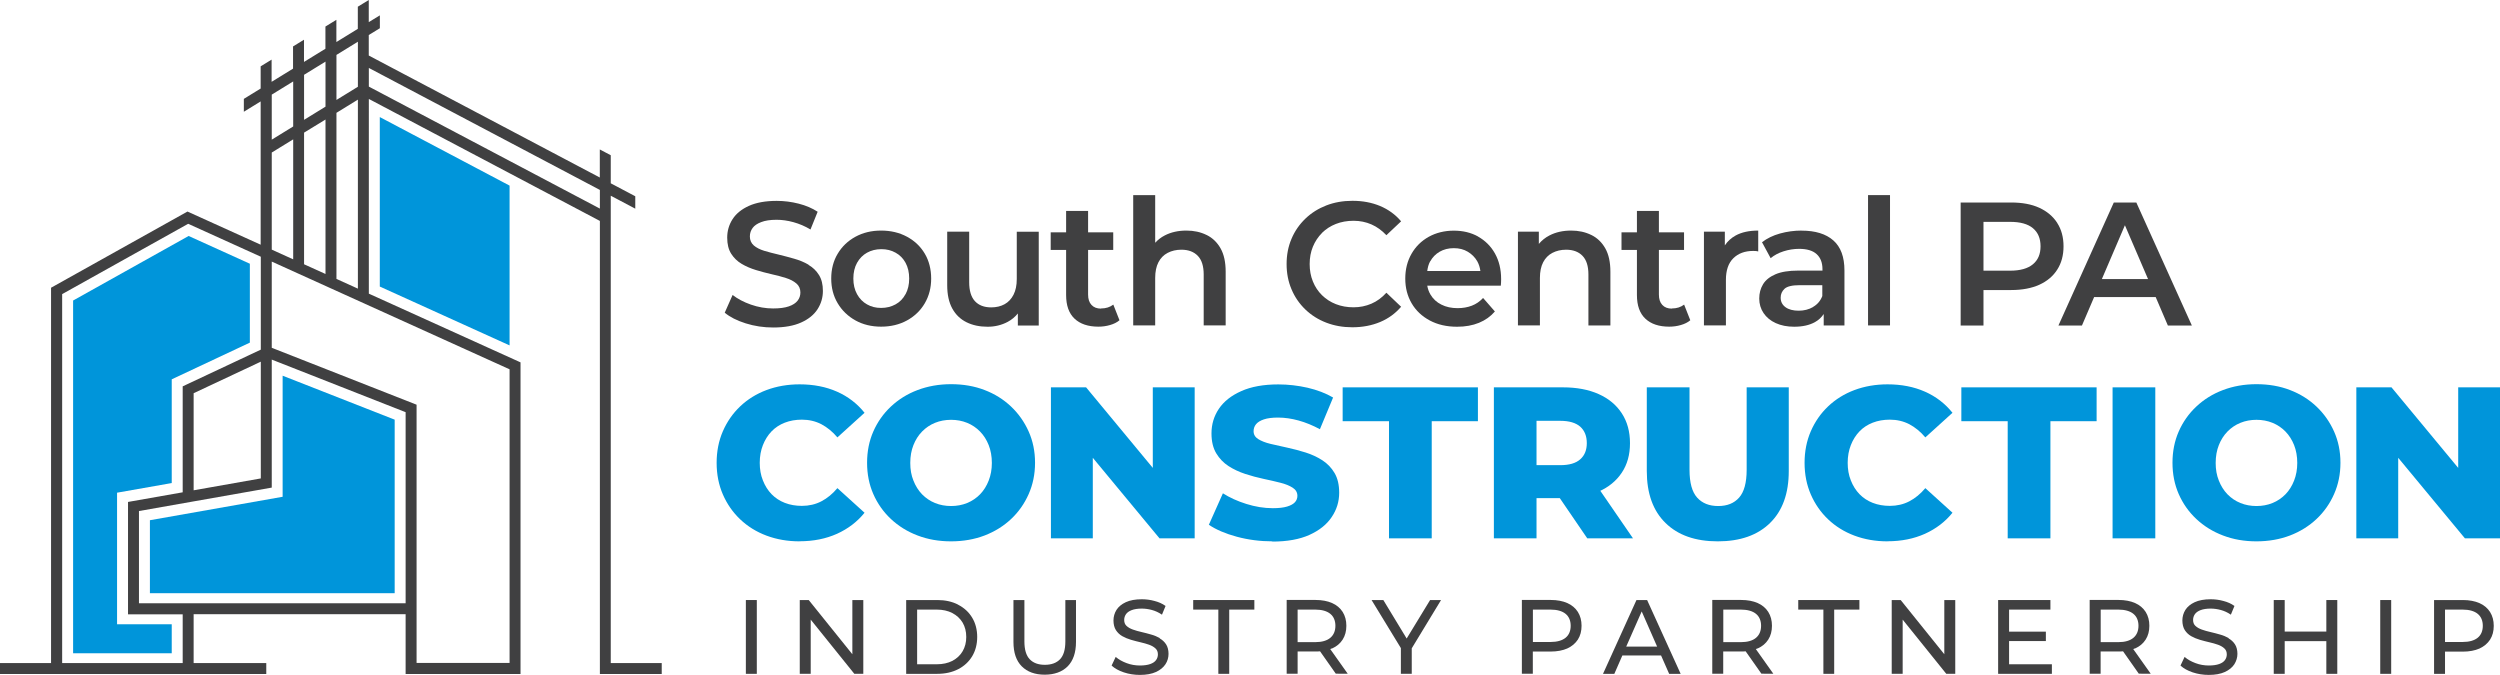 <?xml version="1.0" encoding="UTF-8"?> <svg xmlns="http://www.w3.org/2000/svg" id="Layer_2" data-name="Layer 2" viewBox="0 0 324.19 87.49"><defs><style> .cls-1 { fill: #0095da; } .cls-2 { fill: #404041; } </style></defs><g id="Layer_1-2" data-name="Layer 1"><g><g><path class="cls-2" d="M79.2,85.98v-33.8h0v-26.8l3.18,1.68v-1.61l-3.18-1.68v-3.64l-1.42-.75v3.64l-29.96-15.82v-2.66l1.44-.88v-1.67l-1.44.88V0l-1.42.87v2.87l-2.78,1.71v-2.88l-1.42.87v2.88l-2.78,1.71v-2.88l-1.42.87v2.88l-2.78,1.71v-2.88l-1.42.87v2.88l-2.18,1.34v1.67l2.18-1.34v18.58l-9.49-4.3-17.69,9.88v48.67H0v1.42h34.53v-1.42h-9.42v-6.33h27.49v7.75h14.9v-40.41l-19.67-8.91V12.83l29.96,15.82v58.75h8.02v-1.42h-6.6ZM43.63,7.12l2.78-1.71v5.84l-2.78,1.71v-5.84ZM43.63,14.63l2.78-1.71v24.51l-2.78-1.26V14.63ZM39.43,9.7l2.78-1.71v5.84l-2.78,1.71v-5.84ZM39.43,17.2l2.78-1.7v20.03l-2.78-1.26v-17.07ZM35.24,12.27l2.78-1.71v5.84l-2.78,1.71v-5.84ZM35.24,19.78l2.78-1.71v15.56l-2.78-1.26v-12.59ZM23.69,85.98h-15.63v-47.84l16.34-9.12,9.42,4.27v12.05l-10.13,4.76v13.74l-7.09,1.25v14.57h7.09v6.33ZM33.82,46.9v15.14l-8.71,1.54v-12.59l8.71-4.09ZM52.6,78.23H18.02v-11.96l17.22-3.04v-16.6l17.36,6.82v24.78ZM66.08,47.9v38.07h-12.06v-33.49l-18.78-7.38v-11.18l30.84,13.97ZM77.79,27.05l-29.96-15.82v-2.42l29.96,15.82v2.42Z"></path><polygon class="cls-1" points="19.44 76.92 51.18 76.92 51.18 54.42 36.65 48.72 36.65 64.42 19.44 67.46 19.44 76.92"></polygon><polygon class="cls-1" points="15.18 63.89 22.27 62.64 22.27 49.19 32.4 44.43 32.4 34.2 24.46 30.6 9.48 38.97 9.48 84.71 22.27 84.71 22.27 80.95 15.18 80.95 15.18 63.89"></polygon><polygon class="cls-1" points="66.08 44.79 66.08 24.07 49.25 15.18 49.25 37.16 66.08 44.79"></polygon></g><g><path class="cls-1" d="M103.69,70.2c-1.55,0-2.98-.25-4.29-.74-1.31-.49-2.45-1.2-3.41-2.11-.96-.91-1.71-1.99-2.25-3.23-.54-1.24-.81-2.61-.81-4.1s.27-2.86.81-4.1c.54-1.24,1.29-2.32,2.25-3.23.96-.91,2.1-1.62,3.41-2.11,1.31-.49,2.75-.74,4.29-.74,1.81,0,3.43.32,4.85.95,1.43.63,2.62,1.55,3.57,2.74l-3.52,3.19c-.63-.75-1.33-1.31-2.08-1.71-.76-.39-1.6-.59-2.53-.59-.8,0-1.54.13-2.21.39s-1.25.64-1.72,1.13-.85,1.09-1.12,1.78c-.27.69-.41,1.45-.41,2.29s.13,1.6.41,2.29c.27.69.64,1.28,1.12,1.78.48.49,1.05.87,1.72,1.13s1.41.39,2.21.39c.93,0,1.78-.2,2.53-.59s1.45-.96,2.08-1.71l3.52,3.19c-.95,1.18-2.14,2.08-3.57,2.73-1.43.64-3.04.97-4.85.97Z"></path><path class="cls-1" d="M123.33,70.2c-1.57,0-3.01-.25-4.34-.76-1.32-.5-2.48-1.22-3.46-2.14-.98-.92-1.74-2-2.28-3.23-.54-1.23-.81-2.58-.81-4.06s.27-2.83.81-4.06c.54-1.23,1.3-2.31,2.28-3.23s2.13-1.64,3.46-2.14c1.32-.5,2.77-.76,4.34-.76s3.04.25,4.35.76c1.31.5,2.46,1.22,3.43,2.14.97.92,1.73,2,2.28,3.23.55,1.23.83,2.58.83,4.06s-.28,2.83-.83,4.07c-.55,1.24-1.31,2.32-2.28,3.23-.97.91-2.11,1.62-3.43,2.13-1.31.5-2.77.76-4.35.76ZM123.33,65.62c.75,0,1.44-.13,2.08-.39.64-.26,1.2-.64,1.68-1.13.48-.49.85-1.09,1.12-1.78.27-.69.41-1.45.41-2.29s-.14-1.63-.41-2.31c-.27-.68-.64-1.27-1.12-1.76s-1.04-.87-1.68-1.13c-.64-.26-1.34-.39-2.08-.39s-1.44.13-2.08.39-1.2.64-1.68,1.13-.85,1.08-1.12,1.76c-.27.68-.41,1.45-.41,2.31s.13,1.6.41,2.29c.27.69.64,1.28,1.12,1.78.48.49,1.04.87,1.68,1.13s1.34.39,2.08.39Z"></path><path class="cls-1" d="M136.28,69.81v-19.58h4.56l10.8,13.04h-2.15v-13.04h5.43v19.58h-4.56l-10.8-13.04h2.15v13.04h-5.43Z"></path><path class="cls-1" d="M165.01,70.2c-1.6,0-3.15-.2-4.63-.6-1.48-.4-2.69-.92-3.62-1.55l1.82-4.08c.88.56,1.89,1.02,3.04,1.38,1.15.36,2.29.55,3.43.55.76,0,1.38-.07,1.85-.21.47-.14.81-.33,1.02-.56.21-.23.32-.51.32-.83,0-.45-.21-.8-.62-1.06-.41-.26-.94-.48-1.59-.64s-1.38-.34-2.17-.5c-.79-.17-1.59-.38-2.38-.64-.79-.26-1.52-.6-2.17-1.02-.65-.42-1.18-.97-1.59-1.65s-.62-1.54-.62-2.59c0-1.17.32-2.24.96-3.19.64-.95,1.61-1.72,2.9-2.29,1.29-.58,2.89-.87,4.81-.87,1.29,0,2.55.15,3.79.43,1.24.29,2.35.71,3.31,1.27l-1.71,4.11c-.93-.5-1.86-.88-2.77-1.13-.91-.25-1.8-.38-2.66-.38-.76,0-1.38.08-1.85.24-.47.16-.8.37-1.01.63-.21.26-.31.56-.31.9,0,.43.2.77.6,1.02.4.25.93.46,1.59.62.66.16,1.39.32,2.18.49.79.17,1.58.38,2.38.63.79.25,1.52.59,2.17,1.01s1.18.97,1.58,1.65c.4.68.6,1.53.6,2.56,0,1.14-.32,2.19-.97,3.15-.64.96-1.6,1.73-2.88,2.31-1.28.58-2.89.87-4.83.87Z"></path><path class="cls-1" d="M180.12,69.81v-15.19h-6.01v-4.39h17.54v4.39h-5.99v15.19h-5.54Z"></path><path class="cls-1" d="M193.72,69.81v-19.58h8.95c1.79,0,3.33.29,4.63.87,1.3.58,2.3,1.41,3.01,2.5.71,1.09,1.06,2.38,1.06,3.87s-.35,2.75-1.06,3.82c-.71,1.07-1.71,1.89-3.01,2.46-1.3.57-2.84.85-4.63.85h-5.88l2.46-2.32v7.53h-5.54ZM199.25,62.87l-2.46-2.55h5.54c1.16,0,2.02-.25,2.59-.76.57-.5.85-1.2.85-2.1s-.28-1.62-.85-2.13c-.57-.5-1.43-.76-2.59-.76h-5.54l2.46-2.55v10.83ZM205.83,69.81l-4.87-7.13h5.9l4.9,7.13h-5.93Z"></path><path class="cls-1" d="M222.75,70.2c-2.89,0-5.15-.79-6.77-2.38-1.62-1.58-2.43-3.83-2.43-6.74v-10.85h5.54v10.69c0,1.68.33,2.88.99,3.61.66.73,1.57,1.09,2.73,1.09s2.06-.36,2.71-1.09c.65-.73.98-1.93.98-3.61v-10.69h5.46v10.85c0,2.91-.81,5.16-2.43,6.74-1.62,1.59-3.88,2.38-6.77,2.38Z"></path><path class="cls-1" d="M244.77,70.2c-1.55,0-2.98-.25-4.29-.74-1.31-.49-2.45-1.2-3.41-2.11-.96-.91-1.71-1.99-2.25-3.23-.54-1.24-.81-2.61-.81-4.1s.27-2.86.81-4.1c.54-1.24,1.29-2.32,2.25-3.23.96-.91,2.1-1.62,3.41-2.11,1.31-.49,2.75-.74,4.29-.74,1.81,0,3.43.32,4.85.95,1.43.63,2.62,1.55,3.57,2.74l-3.52,3.19c-.63-.75-1.33-1.31-2.08-1.71-.76-.39-1.6-.59-2.53-.59-.8,0-1.54.13-2.21.39s-1.25.64-1.72,1.13-.85,1.09-1.12,1.78c-.27.69-.41,1.45-.41,2.29s.13,1.6.41,2.29c.27.69.64,1.28,1.12,1.78.48.49,1.05.87,1.72,1.13s1.41.39,2.21.39c.93,0,1.78-.2,2.53-.59s1.45-.96,2.08-1.71l3.52,3.19c-.95,1.18-2.14,2.08-3.57,2.73-1.43.64-3.04.97-4.85.97Z"></path><path class="cls-1" d="M260.35,69.81v-15.19h-6.01v-4.39h17.54v4.39h-5.99v15.19h-5.54Z"></path><path class="cls-1" d="M273.95,69.81v-19.58h5.54v19.58h-5.54Z"></path><path class="cls-1" d="M292.61,70.2c-1.57,0-3.01-.25-4.34-.76-1.32-.5-2.48-1.22-3.46-2.14-.98-.92-1.74-2-2.28-3.23-.54-1.23-.81-2.58-.81-4.06s.27-2.83.81-4.06c.54-1.23,1.3-2.31,2.28-3.23s2.13-1.64,3.46-2.14c1.32-.5,2.77-.76,4.34-.76s3.04.25,4.35.76c1.31.5,2.46,1.22,3.43,2.14.97.92,1.73,2,2.28,3.23.55,1.23.83,2.58.83,4.06s-.28,2.83-.83,4.07c-.55,1.24-1.31,2.32-2.28,3.23-.97.91-2.11,1.62-3.43,2.13-1.31.5-2.77.76-4.35.76ZM292.61,65.62c.75,0,1.44-.13,2.08-.39.64-.26,1.2-.64,1.68-1.13.48-.49.85-1.09,1.12-1.78.27-.69.41-1.45.41-2.29s-.14-1.63-.41-2.31c-.27-.68-.64-1.27-1.12-1.76s-1.04-.87-1.68-1.13c-.64-.26-1.34-.39-2.08-.39s-1.44.13-2.08.39-1.2.64-1.68,1.13-.85,1.08-1.12,1.76c-.27.68-.41,1.45-.41,2.31s.13,1.6.41,2.29c.27.69.64,1.28,1.12,1.78.48.49,1.04.87,1.68,1.13s1.34.39,2.08.39Z"></path><path class="cls-1" d="M305.56,69.81v-19.58h4.56l10.8,13.04h-2.15v-13.04h5.43v19.58h-4.56l-10.8-13.04h2.15v13.04h-5.43Z"></path></g><g><path class="cls-2" d="M104.84,34.32c-.55-.32-1.17-.58-1.85-.77s-1.36-.38-2.04-.54c-.68-.16-1.3-.32-1.86-.49-.55-.17-1-.4-1.34-.69-.34-.3-.51-.69-.51-1.17,0-.41.12-.77.35-1.09s.61-.58,1.12-.77c.51-.2,1.17-.3,1.99-.3.7,0,1.43.1,2.19.31.76.21,1.5.52,2.21.95l.93-2.3c-.7-.46-1.52-.81-2.46-1.05-.94-.24-1.89-.36-2.85-.36-1.46,0-2.66.22-3.61.65-.95.43-1.66,1.01-2.12,1.73-.46.72-.69,1.52-.69,2.38s.17,1.55.52,2.1c.35.55.8.98,1.36,1.31.55.33,1.17.59,1.85.8.68.21,1.35.38,2.03.54.68.15,1.29.31,1.85.49.55.17,1.01.41,1.36.71.35.3.52.69.52,1.17,0,.4-.12.75-.36,1.06-.24.31-.62.56-1.14.74s-1.19.27-2.03.27c-.99,0-1.95-.17-2.89-.5-.94-.33-1.73-.75-2.37-1.25l-1.02,2.3c.67.56,1.57,1.02,2.71,1.38,1.14.36,2.33.54,3.58.54,1.46,0,2.67-.22,3.62-.65.96-.43,1.67-1.01,2.13-1.73.46-.72.69-1.51.69-2.36s-.17-1.53-.51-2.07c-.34-.55-.79-.98-1.34-1.3Z"></path><path class="cls-2" d="M117.62,30.7c-.98-.53-2.1-.8-3.36-.8s-2.35.27-3.33.8c-.97.53-1.74,1.26-2.3,2.2-.56.93-.84,2.01-.84,3.22s.28,2.27.84,3.21c.56.94,1.33,1.68,2.3,2.22.97.54,2.08.81,3.33.81s2.38-.27,3.36-.81c.98-.54,1.75-1.28,2.3-2.22.55-.94.83-2.01.83-3.21s-.28-2.31-.83-3.23c-.55-.93-1.32-1.66-2.3-2.19ZM117.42,38.15c-.31.58-.74,1.02-1.29,1.32s-1.17.46-1.87.46-1.29-.15-1.83-.46c-.54-.3-.97-.74-1.29-1.32s-.48-1.25-.48-2.03.16-1.47.48-2.04.75-1.01,1.29-1.31c.54-.3,1.16-.46,1.86-.46s1.3.15,1.85.46c.55.3.98.74,1.29,1.31.31.57.47,1.25.47,2.04s-.16,1.45-.47,2.03Z"></path><path class="cls-2" d="M131.85,36.19c0,.81-.14,1.48-.42,2.03-.28.55-.67.96-1.16,1.23s-1.07.41-1.74.41c-.91,0-1.61-.27-2.11-.81-.49-.54-.74-1.35-.74-2.45v-6.56h-2.85v6.95c0,1.22.22,2.22.66,3.02.44.8,1.06,1.39,1.85,1.78.79.39,1.7.58,2.73.58.94,0,1.81-.21,2.6-.63.53-.28.96-.65,1.32-1.09v1.56h2.71v-12.16h-2.85v6.15Z"></path><path class="cls-2" d="M142.78,40.02c-.53,0-.95-.16-1.24-.48-.3-.32-.44-.77-.44-1.34v-5.79h3.26v-2.28h-3.26v-2.78h-2.85v2.78h-2v2.28h2v5.85c0,1.35.36,2.37,1.09,3.06s1.76,1.04,3.1,1.04c.52,0,1.02-.07,1.5-.21.49-.14.9-.34,1.23-.62l-.8-2.03c-.43.33-.96.5-1.59.5Z"></path><path class="cls-2" d="M156.46,30.47c-.77-.38-1.64-.57-2.61-.57-1.06,0-2,.21-2.81.63-.49.25-.89.57-1.24.95v-6.18h-2.85v16.9h2.85v-6.15c0-.82.14-1.5.42-2.04s.68-.95,1.2-1.22c.52-.27,1.11-.41,1.78-.41.91,0,1.62.27,2.13.8.51.53.76,1.34.76,2.41v6.61h2.85v-6.97c0-1.23-.22-2.24-.66-3.02-.44-.78-1.04-1.36-1.81-1.74Z"></path><path class="cls-2" d="M171.43,30.2c.51-.5,1.11-.89,1.8-1.16.69-.27,1.45-.41,2.29-.41s1.61.16,2.32.47c.71.31,1.36.78,1.94,1.4l1.91-1.8c-.74-.88-1.66-1.54-2.73-1.99-1.08-.45-2.27-.67-3.58-.67-1.23,0-2.36.2-3.39.6-1.03.4-1.94.97-2.71,1.71-.77.74-1.38,1.61-1.8,2.61-.43,1-.64,2.1-.64,3.28s.21,2.28.64,3.28c.42,1,1.02,1.87,1.79,2.61.77.74,1.67,1.31,2.71,1.71,1.04.4,2.17.6,3.38.6,1.32,0,2.52-.23,3.6-.68s1.99-1.12,2.73-1.98l-1.91-1.82c-.58.64-1.22,1.11-1.94,1.42s-1.49.47-2.32.47-1.6-.14-2.29-.41c-.69-.27-1.29-.66-1.8-1.16s-.9-1.09-1.18-1.78c-.28-.68-.42-1.44-.42-2.26s.14-1.57.42-2.25c.28-.68.68-1.28,1.18-1.78Z"></path><path class="cls-2" d="M191.69,30.68c-.93-.52-1.98-.77-3.17-.77s-2.3.27-3.25.8c-.95.53-1.69,1.26-2.23,2.2s-.81,2.01-.81,3.22.28,2.27.83,3.21c.55.94,1.34,1.68,2.35,2.22,1.01.54,2.19.81,3.54.81,1.06,0,2.01-.17,2.84-.51.83-.34,1.51-.83,2.06-1.47l-1.53-1.75c-.43.46-.91.79-1.46,1-.55.21-1.16.32-1.85.32-.79,0-1.49-.15-2.1-.46-.61-.3-1.08-.74-1.41-1.3-.21-.35-.35-.74-.42-1.16h9.54c.02-.14.03-.28.03-.43,0-.15.01-.29.01-.41,0-1.28-.27-2.38-.8-3.33-.53-.94-1.26-1.67-2.19-2.19ZM185.46,33.9c.3-.54.71-.96,1.23-1.26s1.13-.46,1.83-.46,1.29.15,1.81.46.94.72,1.24,1.25c.21.38.34.79.4,1.25h-6.89c.06-.45.17-.88.37-1.24Z"></path><path class="cls-2" d="M206.35,30.47c-.77-.38-1.64-.57-2.61-.57-1.06,0-2,.21-2.81.63-.55.28-1.01.66-1.38,1.1v-1.59h-2.71v12.16h2.85v-6.15c0-.82.14-1.5.42-2.04s.68-.95,1.2-1.22c.52-.27,1.11-.41,1.78-.41.91,0,1.62.27,2.13.8.51.53.76,1.34.76,2.41v6.61h2.85v-6.97c0-1.23-.22-2.24-.66-3.02-.44-.78-1.04-1.36-1.81-1.74Z"></path><path class="cls-2" d="M216.8,40.02c-.53,0-.95-.16-1.24-.48-.3-.32-.44-.77-.44-1.34v-5.79h3.26v-2.28h-3.26v-2.78h-2.85v2.78h-2v2.28h2v5.85c0,1.35.36,2.37,1.09,3.06s1.76,1.04,3.1,1.04c.52,0,1.02-.07,1.5-.21.49-.14.9-.34,1.23-.62l-.8-2.03c-.43.33-.96.5-1.59.5Z"></path><path class="cls-2" d="M223.67,31.82v-1.78h-2.71v12.16h2.85v-5.9c0-1.25.32-2.18.96-2.81.64-.63,1.5-.95,2.57-.95.11,0,.21,0,.32.01.11,0,.22.03.34.06v-2.71c-1.17,0-2.15.21-2.93.64-.58.32-1.05.75-1.4,1.28Z"></path><path class="cls-2" d="M233.63,29.9c-.97,0-1.91.13-2.81.38-.9.25-1.68.63-2.33,1.13l1.12,2.07c.46-.38,1.01-.68,1.67-.89.66-.21,1.33-.32,2.02-.32,1.02,0,1.78.23,2.28.69.5.46.75,1.11.75,1.95v.18h-3.14c-1.23,0-2.22.16-2.96.48-.74.32-1.28.75-1.61,1.3-.33.55-.49,1.16-.49,1.85s.19,1.33.56,1.88c.37.55.9.99,1.58,1.3.68.31,1.48.47,2.39.47,1.08,0,1.97-.2,2.68-.59.49-.27.87-.63,1.15-1.06v1.49h2.69v-7.13c0-1.76-.48-3.06-1.45-3.91-.96-.84-2.33-1.26-4.09-1.26ZM235.12,39.81c-.55.32-1.18.48-1.88.48s-1.3-.15-1.71-.46c-.41-.3-.62-.71-.62-1.23,0-.46.17-.84.5-1.15.33-.31.99-.47,1.96-.47h2.94v1.41c-.24.62-.64,1.09-1.2,1.41Z"></path><rect class="cls-2" x="242.24" y="25.3" width="2.85" height="16.9"></rect><path class="cls-2" d="M266.77,28.9c-.55-.85-1.33-1.5-2.33-1.96-1.01-.46-2.22-.68-3.63-.68h-6.56v15.95h2.96v-4.6h3.6c1.41,0,2.62-.23,3.63-.68,1.01-.46,1.79-1.11,2.33-1.96.55-.85.82-1.86.82-3.03s-.27-2.18-.82-3.03ZM263.62,34.27c-.66.55-1.64.83-2.95.83h-3.46v-6.33h3.46c1.31,0,2.29.27,2.95.82s.99,1.33.99,2.35-.33,1.78-.99,2.33Z"></path><path class="cls-2" d="M281.13,42.21h3.1l-7.2-15.95h-2.92l-7.18,15.95h3.05l1.58-3.69h7.98l1.58,3.69ZM272.56,36.19l2.99-6.98,3,6.98h-5.98Z"></path></g><g><rect class="cls-2" x="96.72" y="77.81" width="1.42" height="9.57"></rect><polygon class="cls-2" points="110.53 84.84 104.88 77.82 104.87 77.81 103.71 77.81 103.71 87.38 105.13 87.38 105.13 80.35 110.78 87.37 110.79 87.38 111.95 87.38 111.95 77.81 110.53 77.81 110.53 84.84"></polygon><path class="cls-2" d="M124.25,78.41c-.77-.4-1.68-.6-2.7-.6h-4.04v9.57h4.04c1.01,0,1.92-.2,2.7-.6.78-.4,1.39-.97,1.82-1.68.43-.72.65-1.56.65-2.5s-.22-1.79-.65-2.5c-.43-.72-1.04-1.28-1.82-1.68ZM118.93,79.05h2.54c.78,0,1.46.15,2.03.45.57.3,1.01.71,1.33,1.24.31.53.47,1.15.47,1.86s-.16,1.32-.47,1.85c-.31.53-.76.95-1.33,1.25-.57.29-1.25.44-2.03.44h-2.54v-7.09Z"></path><path class="cls-2" d="M138.15,83.19c0,1.05-.23,1.82-.69,2.3-.46.48-1.12.72-1.97.72s-1.5-.24-1.96-.72c-.46-.48-.69-1.26-.69-2.3v-5.38h-1.42v5.44c0,1.38.36,2.44,1.08,3.16.72.72,1.72,1.08,2.97,1.08s2.26-.36,2.98-1.08c.71-.72,1.08-1.78,1.08-3.16v-5.44h-1.38v5.38Z"></path><path class="cls-2" d="M150.39,82.74c-.34-.19-.72-.35-1.13-.46-.42-.12-.83-.23-1.23-.32-.41-.09-.78-.2-1.12-.32-.33-.12-.61-.27-.82-.47-.21-.19-.31-.45-.31-.78,0-.27.08-.52.23-.74.15-.22.4-.4.74-.53.34-.13.78-.2,1.31-.2.42,0,.86.06,1.31.18.45.12.88.32,1.28.59l.03.02.47-1.14h-.02c-.4-.29-.88-.5-1.42-.64-.54-.15-1.1-.22-1.65-.22-.83,0-1.53.13-2.07.38-.54.25-.95.59-1.21,1-.26.42-.39.88-.39,1.37s.11.94.32,1.26c.21.32.49.59.83.78.34.19.72.35,1.13.47.42.12.83.23,1.23.32.4.09.78.2,1.12.32.33.12.61.28.82.48.21.19.31.45.31.77,0,.27-.08.52-.24.74-.16.22-.41.39-.75.51-.34.12-.79.19-1.33.19-.6,0-1.19-.1-1.74-.31-.56-.21-1.02-.47-1.38-.78l-.03-.03-.52,1.1v.02s0,.02,0,.02c.38.35.91.65,1.57.87.66.22,1.36.33,2.09.33.83,0,1.54-.13,2.08-.38.55-.25.96-.59,1.23-1s.4-.87.4-1.35-.11-.92-.32-1.24c-.21-.32-.49-.58-.83-.77ZM146.44,77.97s0,0,0,0h0ZM146.17,82.71s-.08-.03-.12-.05c.04.02.08.03.12.05ZM149.74,82.51c.06.02.12.05.17.07-.06-.02-.11-.05-.17-.07Z"></path><polygon class="cls-2" points="154.73 79.05 157.99 79.05 157.99 87.38 159.4 87.38 159.4 79.05 162.66 79.05 162.66 77.81 154.73 77.81 154.73 79.05"></polygon><path class="cls-2" d="M172.74,84.09c.59-.26,1.05-.65,1.37-1.15.32-.5.48-1.1.48-1.79s-.16-1.29-.48-1.8c-.32-.5-.78-.89-1.37-1.15-.59-.26-1.31-.4-2.15-.4h-3.74v9.57h1.42v-2.89h2.32c.2,0,.4,0,.59-.02l2.04,2.9h0s1.55.01,1.55.01l-2.27-3.2c.08-.03.15-.06.22-.09ZM168.27,79.05h2.28c.86,0,1.52.19,1.96.55.44.36.66.89.66,1.55s-.22,1.19-.66,1.56c-.44.37-1.1.56-1.96.56h-2.28v-4.22Z"></path><polygon class="cls-2" points="182.41 82.8 179.39 77.82 179.39 77.81 177.86 77.81 181.66 84.04 181.66 87.38 183.07 87.38 183.07 84.07 186.87 77.81 185.45 77.81 182.41 82.8"></polygon><path class="cls-2" d="M203.24,78.2c-.59-.26-1.31-.4-2.15-.4h-3.74v9.57h1.42v-2.88h2.32c.83,0,1.56-.14,2.15-.4.59-.27,1.05-.66,1.37-1.15.32-.5.48-1.1.48-1.79s-.16-1.29-.48-1.8c-.32-.5-.78-.89-1.37-1.15ZM198.78,79.05h2.28c.86,0,1.52.19,1.96.55.44.36.66.89.66,1.55s-.22,1.19-.66,1.55c-.44.36-1.1.55-1.96.55h-2.28v-4.21Z"></path><path class="cls-2" d="M213.59,77.81h-1.38l-4.32,9.53-.02.04h1.47l1.04-2.38h5.02l1.04,2.36v.02h1.5l-4.34-9.55v-.02ZM210.88,83.85l2.01-4.56,2,4.56h-4.01Z"></path><path class="cls-2" d="M227.93,84.09c.59-.26,1.05-.65,1.37-1.15.32-.5.48-1.1.48-1.79s-.16-1.29-.48-1.8c-.32-.5-.78-.89-1.37-1.15-.59-.26-1.31-.4-2.15-.4h-3.74v9.57h1.42v-2.89h2.32c.2,0,.4,0,.59-.02l2.04,2.9h0s1.55.01,1.55.01l-2.27-3.2c.08-.03.15-.06.22-.09ZM223.47,79.05h2.28c.86,0,1.52.19,1.96.55.44.36.66.89.66,1.55s-.22,1.19-.66,1.56c-.44.37-1.1.56-1.96.56h-2.28v-4.22Z"></path><polygon class="cls-2" points="233.19 79.05 236.45 79.05 236.45 87.38 237.85 87.38 237.85 79.05 241.12 79.05 241.12 77.81 233.19 77.81 233.19 79.05"></polygon><polygon class="cls-2" points="252.13 84.84 246.48 77.82 246.47 77.81 245.31 77.81 245.31 87.38 246.73 87.38 246.73 80.35 252.38 87.37 252.39 87.38 253.55 87.38 253.55 77.81 252.13 77.81 252.13 84.84"></polygon><polygon class="cls-2" points="260.53 83.13 265.3 83.13 265.3 81.91 260.53 81.91 260.53 79.05 265.89 79.05 265.89 77.81 259.11 77.81 259.11 87.38 266.08 87.38 266.08 86.14 260.53 86.14 260.53 83.13"></polygon><path class="cls-2" d="M276.87,84.09c.59-.26,1.05-.65,1.37-1.15.32-.5.48-1.1.48-1.79s-.16-1.29-.48-1.8c-.32-.5-.78-.89-1.37-1.15-.59-.26-1.31-.4-2.15-.4h-3.74v9.57h1.42v-2.89h2.32c.2,0,.4,0,.59-.02l2.04,2.9h0s1.55.01,1.55.01l-2.27-3.2c.08-.03.15-.06.22-.09ZM272.41,79.05h2.28c.86,0,1.52.19,1.96.55.44.36.66.89.66,1.55s-.22,1.19-.66,1.56c-.44.37-1.1.56-1.96.56h-2.28v-4.22Z"></path><path class="cls-2" d="M289,82.74c-.34-.19-.72-.35-1.13-.46-.42-.12-.83-.23-1.23-.32-.41-.09-.78-.2-1.12-.32-.33-.12-.61-.27-.82-.47-.21-.19-.31-.45-.31-.78,0-.27.08-.52.23-.74.15-.22.4-.4.74-.53.34-.13.78-.2,1.31-.2.42,0,.86.06,1.31.18.45.12.88.32,1.28.59l.03.02.47-1.14h-.02c-.4-.29-.88-.5-1.42-.64-.54-.15-1.1-.22-1.65-.22-.83,0-1.53.13-2.07.38-.54.25-.95.59-1.21,1-.26.42-.39.88-.39,1.37s.11.94.32,1.26c.21.32.49.59.83.78.34.19.72.35,1.13.47.42.12.83.23,1.23.32.4.09.78.2,1.12.32.33.12.61.28.82.48.21.19.31.45.31.77,0,.27-.08.52-.24.74-.16.22-.41.39-.75.51-.34.12-.79.19-1.33.19-.6,0-1.19-.1-1.74-.31-.56-.21-1.02-.47-1.38-.78l-.03-.03-.52,1.1v.02s0,.02,0,.02c.38.35.91.65,1.57.87.66.22,1.36.33,2.09.33.83,0,1.54-.13,2.08-.38.55-.25.96-.59,1.23-1,.26-.42.4-.87.4-1.35s-.11-.92-.32-1.24c-.21-.32-.49-.58-.83-.77ZM285.05,77.97s0,0,0,0h0ZM284.78,82.71s-.08-.03-.12-.05c.04.02.08.03.12.05ZM288.35,82.51c.06.02.12.05.17.07-.06-.02-.11-.05-.17-.07Z"></path><polygon class="cls-2" points="301.67 81.9 296.27 81.9 296.27 77.81 294.85 77.81 294.85 87.38 296.27 87.38 296.27 83.14 301.67 83.14 301.67 87.38 303.09 87.38 303.09 77.81 301.67 77.81 301.67 81.9"></polygon><rect class="cls-2" x="308.66" y="77.81" width="1.42" height="9.57"></rect><path class="cls-2" d="M322.9,79.36c-.32-.5-.78-.89-1.37-1.15-.59-.26-1.31-.4-2.15-.4h-3.74v9.57h1.42v-2.88h2.32c.83,0,1.56-.14,2.15-.4.59-.27,1.05-.66,1.37-1.15.32-.5.48-1.1.48-1.79s-.16-1.29-.48-1.8ZM317.06,79.05h2.28c.86,0,1.52.19,1.96.55.44.36.66.89.66,1.55s-.22,1.19-.66,1.55c-.44.36-1.1.55-1.96.55h-2.28v-4.21Z"></path></g></g></g></svg> 